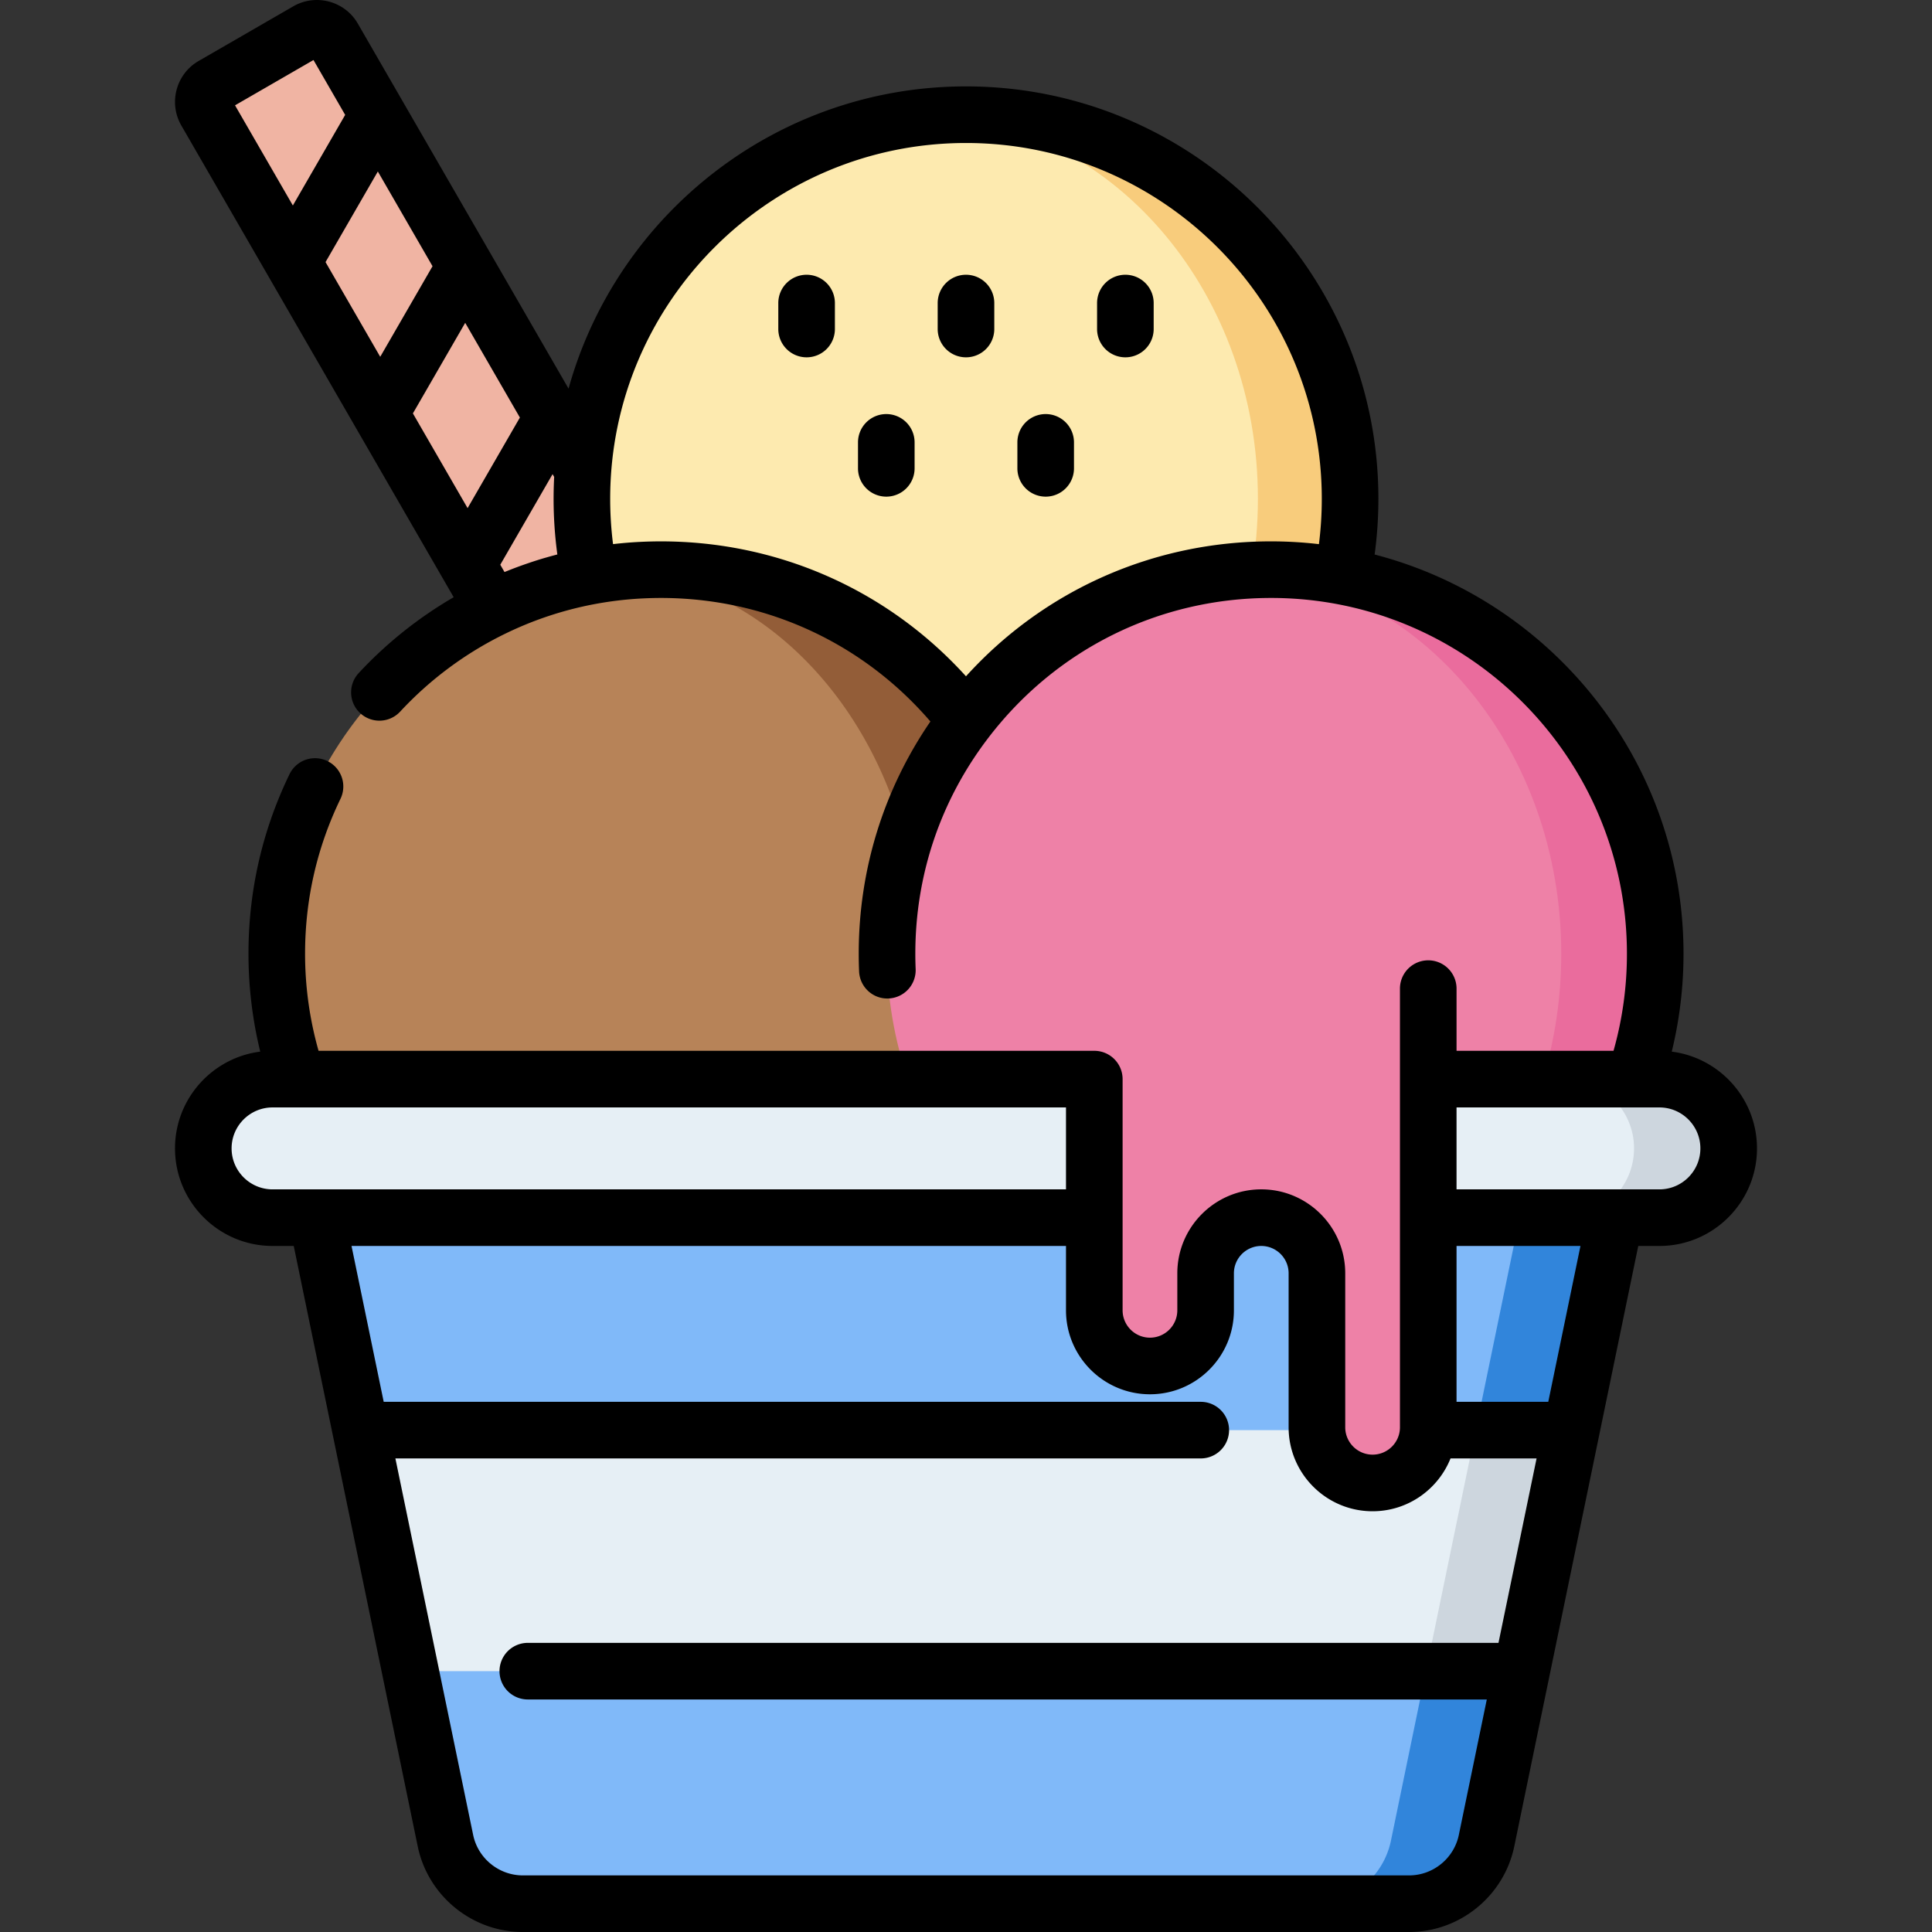 <?xml version="1.0" encoding="UTF-8"?> <svg xmlns="http://www.w3.org/2000/svg" xmlns:xlink="http://www.w3.org/1999/xlink" xmlns:svgjs="http://svgjs.com/svgjs" version="1.1" width="512" height="512" x="0" y="0" viewBox="0 0 512 512" style="enable-background:new 0 0 512 512" xml:space="preserve" class=""><rect x="0" y="0" width="512" height="512" fill="#333333" stroke="none"/><g><path d="m81.488 8.166-25.11 14.497a5.005 5.005 0 0 0-1.832 6.838l125.571 217.495a5.005 5.005 0 0 0 6.838 1.832l25.109-14.497a5.005 5.005 0 0 0 1.832-6.838L88.326 9.998a5.006 5.006 0 0 0-6.838-1.832z" style="" fill="#f0b4a3" data-original="#f0b4a3"></path><circle cx="256" cy="132.182" r="101.791" style="" fill="#fdeaaf" data-original="#fdeaaf"></circle><path d="M255.997 30.393c-2.267 0-4.515.082-6.746.228 46.964 3.473 84.106 47.613 84.106 101.563s-37.142 98.09-84.106 101.563c2.231.146 4.479.228 6.746.228 56.218 0 101.791-45.574 101.791-101.791S312.215 30.393 255.997 30.393z" style="" fill="#f8cc7c" data-original="#f8cc7c"></path><path d="M276.923 252.749c0 18.823-5.106 36.457-14.029 51.589a100.969 100.969 0 0 1-6.896 10.237 100.969 100.969 0 0 1-6.896-10.237H87.378c-8.923-15.131-14.03-32.765-14.03-51.589 0-56.219 45.569-101.787 101.787-101.787 32.965 0 62.264 15.669 80.861 39.962 13.129 17.144 20.927 38.572 20.927 61.825z" style="" fill="#b78358" data-original="#b78358" class=""></path><path d="M255.997 190.923c-18.598-24.292-47.897-39.962-80.861-39.962-3.04 0-6.046.141-9.018.402 24.45 2.589 45.928 17.526 60.039 39.56 10.984 17.146 17.507 38.573 17.507 61.826 0 18.823-4.272 36.457-11.737 51.589h17.175a100.969 100.969 0 0 0 6.896 10.237 100.969 100.969 0 0 0 6.896-10.237c8.923-15.131 14.029-32.765 14.029-51.589 0-23.253-7.798-44.681-20.926-61.826z" style="" fill="#935d38" data-original="#935d38"></path><path d="M53.874 304.337c0 10.138 8.218 18.356 18.356 18.356h367.534c10.137 0 18.356-8.218 18.356-18.356 0-10.137-8.218-18.356-18.356-18.356H72.23c-10.137 0-18.356 8.218-18.356 18.356z" style="" fill="#e6eff5" data-original="#e6eff5" class=""></path><path d="M439.764 285.981h-25.078c10.137 0 18.356 8.218 18.356 18.356 0 10.137-8.218 18.356-18.356 18.356h25.078c10.138 0 18.356-8.218 18.356-18.356 0-10.138-8.218-18.356-18.356-18.356z" style="" fill="#cdd6de" data-original="#cdd6de"></path><path d="M373.427 504.5H138.568a20.958 20.958 0 0 1-20.525-16.72L83.949 322.693h344.097l-34.093 165.088a20.96 20.96 0 0 1-20.526 16.719z" style="" fill="#80b9f9" data-original="#80b9f9" class=""></path><path d="m402.711 322.693-34.093 165.088a20.959 20.959 0 0 1-20.525 16.72h25.333a20.958 20.958 0 0 0 20.525-16.72l34.093-165.088h-25.333z" style="" fill="#3185db" data-original="#3185db"></path><path d="m403.225 442.878 13.192-63.879H95.577l13.191 63.879z" style="" fill="#e6eff5" data-original="#e6eff5" class=""></path><path d="M377.892 442.878h25.333l13.192-63.879h-25.334z" style="" fill="#cdd6de" data-original="#cdd6de"></path><path d="M438.65 252.747c0-56.221-45.571-101.781-101.791-101.781-32.96 0-62.261 15.66-80.861 39.961-13.13 17.14-20.93 38.571-20.93 61.821 0 11.63 1.95 22.81 5.55 33.23h49.381v61.271c0 8.146 6.604 14.75 14.75 14.75s14.75-6.604 14.75-14.75v-9.806c0-8.146 6.604-14.75 14.75-14.75s14.75 6.604 14.75 14.75v40.807c0 8.146 6.604 14.75 14.75 14.75s14.75-6.604 14.75-14.75v-92.271H433.1c3.6-10.422 5.55-21.602 5.55-33.232z" style="" fill="#ee81a7" data-original="#ee81a7"></path><path d="M336.858 150.965c-2.233 0-4.447.078-6.644.22 46.637 3.408 83.535 47.564 83.535 101.561 0 11.63-1.712 22.81-4.871 33.23H433.1c3.6-10.42 5.55-21.6 5.55-33.23 0-56.22-45.571-101.781-101.792-101.781z" style="" fill="#ea6c9d" data-original="#ea6c9d"></path><path d="M213.758 72.812a7.5 7.5 0 0 0-7.5 7.5v6.883a7.5 7.5 0 0 0 15 0v-6.883a7.5 7.5 0 0 0-7.5-7.5zM255.997 72.812a7.5 7.5 0 0 0-7.5 7.5v6.883a7.5 7.5 0 0 0 15 0v-6.883a7.5 7.5 0 0 0-7.5-7.5zM298.236 72.812a7.5 7.5 0 0 0-7.5 7.5v6.883a7.5 7.5 0 0 0 15 0v-6.883a7.5 7.5 0 0 0-7.5-7.5zM234.878 109.732a7.5 7.5 0 0 0-7.5 7.5v6.884a7.5 7.5 0 0 0 15 0v-6.884a7.5 7.5 0 0 0-7.5-7.5zM277.117 109.732a7.5 7.5 0 0 0-7.5 7.5v6.884a7.5 7.5 0 0 0 15 0v-6.884a7.5 7.5 0 0 0-7.5-7.5z" fill="#000000" data-original="#000000" class=""></path><path d="M443.032 278.695a109.44 109.44 0 0 0 3.118-25.947c0-50.788-34.829-93.593-81.858-105.794.658-4.875.997-9.816.997-14.767 0-60.264-49.028-109.292-109.292-109.292-50.155 0-92.521 33.961-105.325 80.094L94.82 6.244C91.379.284 83.719-1.773 77.735 1.669l-25.11 14.5c-5.96 3.442-8.016 11.101-4.575 17.085l72.18 125.014a109.182 109.182 0 0 0-25.178 20.113 7.5 7.5 0 0 0 10.99 10.21 94.264 94.264 0 0 1 27.835-20.646 93.314 93.314 0 0 1 23.771-7.866 95.846 95.846 0 0 1 9.417-1.274 89.022 89.022 0 0 1 3.107-.209h.006a98.66 98.66 0 0 1 4.96-.13c27.749 0 53.482 11.862 71.428 32.734-12.437 18.165-18.997 39.314-18.997 61.547 0 1.562.033 3.137.099 4.683.176 4.139 3.667 7.364 7.812 7.175a7.5 7.5 0 0 0 7.175-7.812 95.278 95.278 0 0 1-.085-4.046c0-20.905 6.703-40.706 19.386-57.262 18.007-23.526 45.31-37.02 74.905-37.02 51.993 0 94.291 42.295 94.291 94.281a94.267 94.267 0 0 1-3.552 25.73h-41.599v-16.48a7.5 7.5 0 0 0-15 0v116.251c0 3.998-3.252 7.25-7.25 7.25s-7.25-3.252-7.25-7.25V337.44c0-12.269-9.981-22.25-22.25-22.25s-22.25 9.981-22.25 22.25v9.806c0 3.998-3.252 7.25-7.25 7.25s-7.25-3.252-7.25-7.25v-61.271a7.5 7.5 0 0 0-7.5-7.5l-205.58.003a94.262 94.262 0 0 1-3.573-25.733c0-14.372 3.153-28.174 9.371-41.024a7.5 7.5 0 1 0-13.502-6.534c-7.212 14.903-10.869 30.904-10.869 47.558 0 8.807 1.057 17.495 3.118 25.947-12.719 1.612-22.588 12.492-22.588 25.642 0 14.257 11.599 25.855 25.855 25.855h5.609l10.386 50.293.011.053 22.46 108.759C113.415 502.452 125.137 512 138.57 512h234.859c13.433 0 25.154-9.548 27.87-22.703l9.268-44.877.013-.063 13.18-63.821.011-.053 10.386-50.293h5.609c14.257 0 25.856-11.599 25.856-25.855-.002-13.148-9.872-24.028-22.59-25.64zM144.608 147.788c-.134.039-.269.074-.403.114-1.044.308-2.082.634-3.117.973-.305.1-.609.205-.913.308a113.74 113.74 0 0 0-3.253 1.154c-.838.313-1.673.637-2.504.971-.19.077-.382.149-.572.226l-.149.059-1.117-1.935 13.858-24.003.422.732a110.395 110.395 0 0 0-.154 5.799c0 4.944.339 9.88.996 14.75-.106.027-.211.06-.317.087-.93.243-1.855.498-2.777.765zm-35.184-38.231 13.86-24.005 14.492 25.103-13.859 24.004-14.493-25.102zM86.271 69.455l13.861-24.008 14.492 25.103-13.86 24.006-14.493-25.101zm-3.194-53.549 8.395 14.541-13.861 24.008-15.326-26.543 20.792-12.006zm172.92 163.32c-20.691-22.833-49.676-35.759-80.861-35.759-1.844 0-3.769.05-5.715.149-2.302.115-4.626.313-6.957.582a95.402 95.402 0 0 1-.758-12.012c0-51.993 42.299-94.291 94.291-94.291s94.291 42.299 94.291 94.291c0 4.029-.255 8.05-.758 12.019a110.017 110.017 0 0 0-12.672-.739c-31.186-.001-60.17 12.927-80.861 35.76zM61.375 304.337c0-5.986 4.87-10.855 10.855-10.855l210.268-.003v21.714H72.23c-5.986 0-10.855-4.87-10.855-10.856zm325.232 181.927c-1.284 6.221-6.827 10.736-13.18 10.736h-234.86c-6.353 0-11.896-4.515-13.18-10.737l-20.603-99.764h213.43a7.5 7.5 0 0 0 0-15H101.686l-8.53-41.307h189.342v17.056c0 12.269 9.981 22.25 22.25 22.25s22.25-9.981 22.25-22.25v-9.806c0-3.998 3.252-7.25 7.25-7.25s7.25 3.252 7.25 7.25v40.807c0 12.269 9.981 22.25 22.25 22.25 9.354 0 17.373-5.805 20.658-14h22.803l-10.094 48.878H139.873a7.5 7.5 0 0 0 0 15h254.145l-7.411 35.887zm23.7-114.765h-24.308v-41.307h32.839l-8.531 41.307zm29.457-56.306h-53.766v-21.711h53.765c5.986 0 10.856 4.87 10.856 10.855s-4.869 10.856-10.855 10.856z" fill="#000000" data-original="#000000" class=""></path></g></svg> 